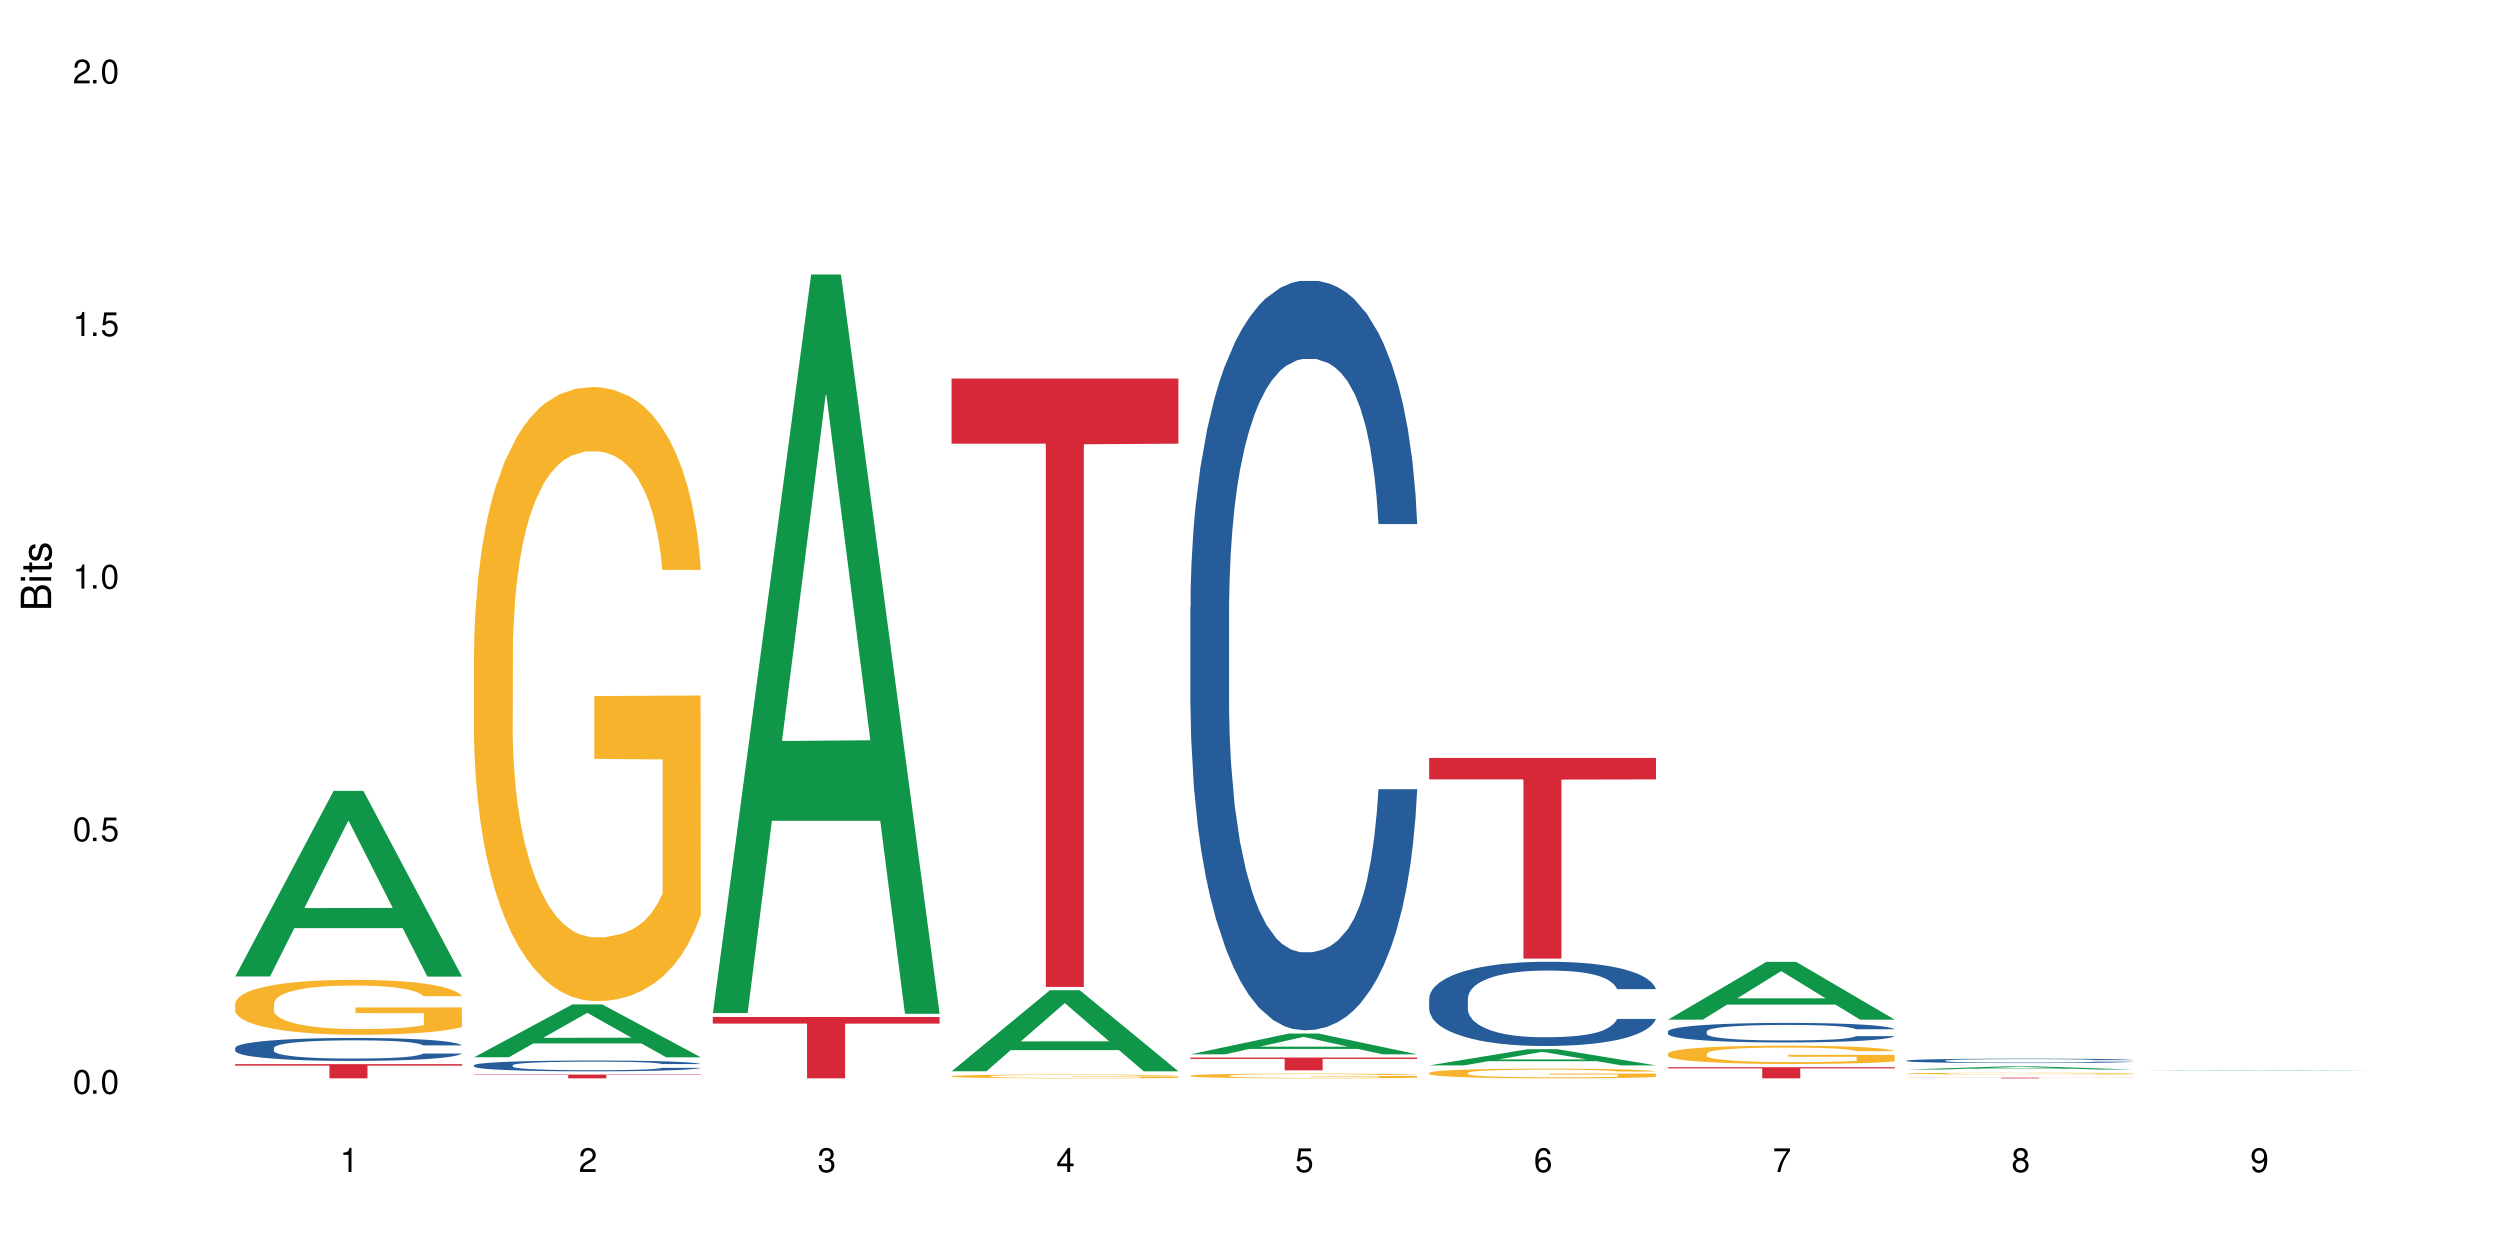<?xml version="1.0" encoding="UTF-8"?>
<svg xmlns="http://www.w3.org/2000/svg" xmlns:xlink="http://www.w3.org/1999/xlink" width="720" height="360" viewBox="0 0 720 360">
<defs>
<g>
<g id="glyph-0-0">
</g>
<g id="glyph-0-1">
<path d="M 2.641 -6.938 C 2 -6.938 1.422 -6.656 1.078 -6.172 C 0.641 -5.562 0.406 -4.641 0.406 -3.359 C 0.406 -1.016 1.188 0.219 2.641 0.219 C 4.078 0.219 4.859 -1.016 4.859 -3.297 C 4.859 -4.641 4.656 -5.547 4.203 -6.172 C 3.844 -6.656 3.281 -6.938 2.641 -6.938 Z M 2.641 -6.188 C 3.547 -6.188 4 -5.25 4 -3.375 C 4 -1.406 3.562 -0.484 2.625 -0.484 C 1.734 -0.484 1.281 -1.438 1.281 -3.344 C 1.281 -5.25 1.734 -6.188 2.641 -6.188 Z M 2.641 -6.188 "/>
</g>
<g id="glyph-0-2">
<path d="M 1.828 -1 L 0.828 -1 L 0.828 0 L 1.828 0 Z M 1.828 -1 "/>
</g>
<g id="glyph-0-3">
<path d="M 4.562 -6.797 L 1.062 -6.797 L 0.547 -3.094 L 1.328 -3.094 C 1.719 -3.562 2.047 -3.734 2.578 -3.734 C 3.484 -3.734 4.062 -3.109 4.062 -2.094 C 4.062 -1.125 3.484 -0.531 2.578 -0.531 C 1.828 -0.531 1.375 -0.906 1.188 -1.672 L 0.328 -1.672 C 0.453 -1.109 0.547 -0.844 0.75 -0.594 C 1.125 -0.078 1.828 0.219 2.594 0.219 C 3.969 0.219 4.922 -0.781 4.922 -2.219 C 4.922 -3.562 4.031 -4.484 2.719 -4.484 C 2.25 -4.484 1.859 -4.359 1.469 -4.062 L 1.734 -5.969 L 4.562 -5.969 Z M 4.562 -6.797 "/>
</g>
<g id="glyph-0-4">
<path d="M 2.484 -4.938 L 2.484 0 L 3.328 0 L 3.328 -6.938 L 2.766 -6.938 C 2.469 -5.875 2.281 -5.734 0.984 -5.562 L 0.984 -4.938 Z M 2.484 -4.938 "/>
</g>
<g id="glyph-0-5">
<path d="M 4.859 -0.828 L 1.281 -0.828 C 1.359 -1.406 1.672 -1.781 2.5 -2.281 L 3.469 -2.828 C 4.406 -3.344 4.906 -4.062 4.906 -4.906 C 4.906 -5.484 4.672 -6.031 4.266 -6.406 C 3.859 -6.766 3.375 -6.938 2.719 -6.938 C 1.859 -6.938 1.219 -6.625 0.844 -6.031 C 0.609 -5.672 0.5 -5.234 0.484 -4.531 L 1.328 -4.531 C 1.359 -5.016 1.406 -5.281 1.531 -5.516 C 1.75 -5.938 2.188 -6.203 2.703 -6.203 C 3.469 -6.203 4.031 -5.641 4.031 -4.891 C 4.031 -4.344 3.719 -3.859 3.125 -3.516 L 2.234 -3 C 0.812 -2.172 0.406 -1.531 0.328 -0.016 L 4.859 -0.016 Z M 4.859 -0.828 "/>
</g>
<g id="glyph-0-6">
<path d="M 2.125 -3.188 L 2.578 -3.188 C 3.5 -3.188 3.984 -2.766 3.984 -1.922 C 3.984 -1.062 3.469 -0.531 2.594 -0.531 C 1.656 -0.531 1.203 -1 1.156 -2.016 L 0.312 -2.016 C 0.344 -1.453 0.438 -1.094 0.609 -0.781 C 0.953 -0.109 1.625 0.219 2.547 0.219 C 3.953 0.219 4.859 -0.625 4.859 -1.938 C 4.859 -2.828 4.516 -3.297 3.703 -3.594 C 4.344 -3.844 4.656 -4.328 4.656 -5.031 C 4.656 -6.219 3.875 -6.938 2.578 -6.938 C 1.203 -6.938 0.484 -6.172 0.453 -4.703 L 1.297 -4.703 C 1.312 -5.125 1.344 -5.359 1.453 -5.578 C 1.641 -5.969 2.062 -6.203 2.594 -6.203 C 3.344 -6.203 3.797 -5.75 3.797 -5 C 3.797 -4.516 3.609 -4.219 3.25 -4.047 C 3.016 -3.953 2.703 -3.922 2.125 -3.906 Z M 2.125 -3.188 "/>
</g>
<g id="glyph-0-7">
<path d="M 3.141 -1.672 L 3.141 0 L 3.984 0 L 3.984 -1.672 L 4.984 -1.672 L 4.984 -2.438 L 3.984 -2.438 L 3.984 -6.938 L 3.359 -6.938 L 0.266 -2.578 L 0.266 -1.672 Z M 3.141 -2.438 L 1 -2.438 L 3.141 -5.5 Z M 3.141 -2.438 "/>
</g>
<g id="glyph-0-8">
<path d="M 4.781 -5.125 C 4.609 -6.266 3.891 -6.938 2.844 -6.938 C 2.094 -6.938 1.422 -6.578 1.031 -5.953 C 0.594 -5.266 0.406 -4.422 0.406 -3.172 C 0.406 -2 0.578 -1.25 0.984 -0.641 C 1.359 -0.078 1.953 0.219 2.703 0.219 C 3.984 0.219 4.922 -0.75 4.922 -2.094 C 4.922 -3.375 4.062 -4.281 2.844 -4.281 C 2.172 -4.281 1.641 -4.031 1.281 -3.516 C 1.281 -5.234 1.828 -6.188 2.797 -6.188 C 3.391 -6.188 3.797 -5.797 3.938 -5.125 Z M 2.734 -3.531 C 3.547 -3.531 4.062 -2.953 4.062 -2.031 C 4.062 -1.156 3.484 -0.531 2.703 -0.531 C 1.922 -0.531 1.328 -1.188 1.328 -2.078 C 1.328 -2.938 1.906 -3.531 2.734 -3.531 Z M 2.734 -3.531 "/>
</g>
<g id="glyph-0-9">
<path d="M 4.984 -6.797 L 0.438 -6.797 L 0.438 -5.969 L 4.109 -5.969 C 2.5 -3.656 1.828 -2.234 1.328 0 L 2.219 0 C 2.594 -2.172 3.453 -4.047 4.984 -6.094 Z M 4.984 -6.797 "/>
</g>
<g id="glyph-0-10">
<path d="M 3.75 -3.656 C 4.469 -4.094 4.688 -4.438 4.688 -5.078 C 4.688 -6.172 3.844 -6.938 2.641 -6.938 C 1.438 -6.938 0.594 -6.172 0.594 -5.094 C 0.594 -4.438 0.812 -4.094 1.516 -3.656 C 0.734 -3.266 0.359 -2.703 0.359 -1.922 C 0.359 -0.656 1.281 0.219 2.641 0.219 C 3.984 0.219 4.922 -0.656 4.922 -1.922 C 4.922 -2.703 4.531 -3.266 3.75 -3.656 Z M 2.641 -6.188 C 3.359 -6.188 3.812 -5.75 3.812 -5.062 C 3.812 -4.406 3.344 -3.984 2.641 -3.984 C 1.922 -3.984 1.453 -4.406 1.453 -5.078 C 1.453 -5.75 1.922 -6.188 2.641 -6.188 Z M 2.641 -3.266 C 3.484 -3.266 4.062 -2.719 4.062 -1.906 C 4.062 -1.078 3.484 -0.531 2.625 -0.531 C 1.797 -0.531 1.219 -1.094 1.219 -1.906 C 1.219 -2.719 1.781 -3.266 2.641 -3.266 Z M 2.641 -3.266 "/>
</g>
<g id="glyph-0-11">
<path d="M 0.516 -1.578 C 0.672 -0.453 1.406 0.219 2.438 0.219 C 3.188 0.219 3.859 -0.141 4.266 -0.766 C 4.688 -1.453 4.891 -2.297 4.891 -3.547 C 4.891 -4.719 4.703 -5.453 4.312 -6.078 C 3.938 -6.641 3.344 -6.938 2.594 -6.938 C 1.297 -6.938 0.359 -5.969 0.359 -4.625 C 0.359 -3.344 1.234 -2.453 2.453 -2.453 C 3.094 -2.453 3.578 -2.672 4.016 -3.203 C 4 -1.484 3.469 -0.531 2.5 -0.531 C 1.906 -0.531 1.484 -0.906 1.359 -1.578 Z M 2.578 -6.203 C 3.375 -6.203 3.969 -5.531 3.969 -4.641 C 3.969 -3.797 3.391 -3.188 2.547 -3.188 C 1.734 -3.188 1.234 -3.766 1.234 -4.688 C 1.234 -5.562 1.797 -6.203 2.578 -6.203 Z M 2.578 -6.203 "/>
</g>
<g id="glyph-1-0">
</g>
<g id="glyph-1-1">
<path d="M 0 -0.953 L 0 -4.891 C 0 -5.719 -0.234 -6.344 -0.734 -6.797 C -1.188 -7.234 -1.812 -7.469 -2.5 -7.469 C -3.547 -7.469 -4.188 -7 -4.625 -5.875 C -4.984 -6.688 -5.625 -7.094 -6.531 -7.094 C -7.172 -7.094 -7.734 -6.859 -8.141 -6.391 C -8.562 -5.922 -8.75 -5.344 -8.75 -4.5 L -8.75 -0.953 Z M -4.984 -2.062 L -7.766 -2.062 L -7.766 -4.219 C -7.766 -4.844 -7.688 -5.203 -7.453 -5.5 C -7.219 -5.812 -6.859 -5.969 -6.375 -5.969 C -5.891 -5.969 -5.531 -5.812 -5.297 -5.5 C -5.062 -5.203 -4.984 -4.844 -4.984 -4.219 Z M -0.984 -2.062 L -4 -2.062 L -4 -4.781 C -4 -5.766 -3.438 -6.359 -2.484 -6.359 C -1.547 -6.359 -0.984 -5.766 -0.984 -4.781 Z M -0.984 -2.062 "/>
</g>
<g id="glyph-1-2">
<path d="M -6.281 -1.797 L -6.281 -0.797 L 0 -0.797 L 0 -1.797 Z M -8.75 -1.797 L -8.75 -0.797 L -7.484 -0.797 L -7.484 -1.797 Z M -8.75 -1.797 "/>
</g>
<g id="glyph-1-3">
<path d="M -6.281 -3.047 L -6.281 -2.016 L -8.016 -2.016 L -8.016 -1.016 L -6.281 -1.016 L -6.281 -0.172 L -5.469 -0.172 L -5.469 -1.016 L -0.719 -1.016 C -0.078 -1.016 0.281 -1.453 0.281 -2.234 C 0.281 -2.5 0.25 -2.719 0.188 -3.047 L -0.641 -3.047 C -0.609 -2.906 -0.594 -2.766 -0.594 -2.562 C -0.594 -2.141 -0.719 -2.016 -1.156 -2.016 L -5.469 -2.016 L -5.469 -3.047 Z M -6.281 -3.047 "/>
</g>
<g id="glyph-1-4">
<path d="M -4.531 -5.25 C -5.766 -5.25 -6.469 -4.422 -6.469 -2.969 C -6.469 -1.516 -5.719 -0.562 -4.547 -0.562 C -3.562 -0.562 -3.094 -1.062 -2.734 -2.562 L -2.516 -3.484 C -2.344 -4.188 -2.094 -4.469 -1.641 -4.469 C -1.047 -4.469 -0.641 -3.875 -0.641 -3 C -0.641 -2.453 -0.797 -2 -1.062 -1.75 C -1.25 -1.594 -1.422 -1.531 -1.875 -1.469 L -1.875 -0.406 C -0.422 -0.453 0.281 -1.266 0.281 -2.922 C 0.281 -4.5 -0.5 -5.516 -1.719 -5.516 C -2.656 -5.516 -3.172 -4.984 -3.469 -3.734 L -3.703 -2.766 C -3.891 -1.953 -4.156 -1.609 -4.594 -1.609 C -5.188 -1.609 -5.547 -2.125 -5.547 -2.938 C -5.547 -3.75 -5.203 -4.172 -4.531 -4.203 Z M -4.531 -5.25 "/>
</g>
</g>
</defs>
<rect x="-72" y="-36" width="864" height="432" fill="rgb(100%, 100%, 100%)" fill-opacity="1"/>
<path fill-rule="nonzero" fill="rgb(6.275%, 58.824%, 28.235%)" fill-opacity="1" d="M 67.73 281.215 L 67.801 281.164 L 96.07 227.777 L 104.656 227.777 L 133.066 281.266 L 123.082 281.266 L 115.965 267.301 L 84.762 267.301 L 77.781 281.215 L 67.73 281.215 L 87.766 261.527 L 113.102 261.477 L 100.469 236.516 L 100.328 236.465 L 100.188 236.613 L 87.695 261.477 L 87.766 261.527 Z M 67.73 281.215 "/>
<path fill-rule="nonzero" fill="rgb(14.51%, 36.078%, 60%)" fill-opacity="1" d="M 67.73 301.812 L 67.812 301.805 L 67.812 301.66 L 68.051 301.434 L 68.605 301.141 L 69.164 300.941 L 70.598 300.586 L 72.59 300.242 L 74.664 299.977 L 76.176 299.82 L 77.531 299.699 L 80.637 299.477 L 82.629 299.359 L 84.781 299.258 L 87.41 299.156 L 89.324 299.094 L 93.625 299 L 96.812 298.957 L 99.281 298.938 L 104.621 298.938 L 107.809 298.961 L 110.117 298.992 L 112.668 299.039 L 114.82 299.094 L 118.562 299.227 L 121.91 299.398 L 123.426 299.492 L 125.816 299.68 L 127.648 299.863 L 128.922 300.02 L 130.355 300.242 L 131.629 300.516 L 132.586 300.82 L 133.066 301.082 L 121.91 301.082 L 121.352 300.84 L 120.715 300.652 L 119.52 300.406 L 118.324 300.23 L 116.652 300.055 L 115.137 299.941 L 113.066 299.824 L 111.234 299.754 L 109.32 299.699 L 107.488 299.664 L 103.984 299.625 L 99.922 299.625 L 98.406 299.637 L 95.297 299.688 L 93.625 299.73 L 91.234 299.812 L 89.562 299.891 L 87.57 300.012 L 86.215 300.117 L 84.543 300.273 L 83.348 300.41 L 81.992 300.609 L 81.195 300.762 L 80.48 300.93 L 79.84 301.129 L 79.363 301.34 L 79.043 301.566 L 78.887 301.781 L 78.887 302.719 L 79.043 302.934 L 79.441 303.188 L 80.48 303.559 L 81.992 303.875 L 83.746 304.129 L 85.418 304.312 L 86.375 304.395 L 87.648 304.492 L 89.641 304.613 L 92.512 304.734 L 94.184 304.781 L 96.734 304.832 L 99.363 304.855 L 102.867 304.855 L 105.977 304.832 L 108.047 304.801 L 110.199 304.754 L 113.145 304.648 L 114.98 304.555 L 116.57 304.438 L 117.766 304.324 L 118.562 304.227 L 119.758 304.039 L 120.715 303.836 L 121.434 303.625 L 121.91 303.418 L 133.066 303.418 L 132.586 303.66 L 131.871 303.895 L 131.152 304.07 L 130.039 304.281 L 128.762 304.469 L 126.93 304.68 L 125.418 304.82 L 123.426 304.969 L 121.59 305.086 L 119.602 305.188 L 116.652 305.309 L 114.738 305.367 L 112.668 305.422 L 110.199 305.473 L 107.09 305.512 L 103.746 305.539 L 100.637 305.543 L 97.289 305.531 L 94.82 305.508 L 91.555 305.453 L 87.492 305.344 L 84.543 305.23 L 82.23 305.113 L 80.238 304.992 L 78.008 304.832 L 75.141 304.566 L 73.387 304.359 L 72.191 304.191 L 70.84 303.957 L 69.883 303.742 L 68.766 303.406 L 67.969 302.977 L 67.73 302.645 Z M 67.73 301.812 "/>
<path fill-rule="nonzero" fill="rgb(96.863%, 70.196%, 16.863%)" fill-opacity="1" d="M 67.73 288.969 L 67.812 288.953 L 67.812 288.664 L 68.129 288.016 L 68.926 287.117 L 69.961 286.383 L 71.078 285.805 L 71.793 285.5 L 72.988 285.066 L 74.023 284.75 L 76.656 284.102 L 80 283.492 L 81.832 283.234 L 83.906 282.988 L 86.852 282.715 L 88.207 282.613 L 92.352 282.383 L 97.051 282.238 L 102.23 282.195 L 104.621 282.207 L 107.887 282.266 L 112.348 282.426 L 114.898 282.57 L 116.891 282.715 L 118.961 282.902 L 121.512 283.191 L 123.902 283.539 L 125.816 283.883 L 127.727 284.316 L 129.32 284.777 L 130.676 285.285 L 131.871 285.891 L 132.586 286.398 L 133.066 286.902 L 121.988 286.902 L 121.352 286.398 L 120.637 286.008 L 119.441 285.531 L 118.246 285.184 L 117.051 284.91 L 114.82 284.535 L 112.906 284.301 L 110.516 284.102 L 108.207 283.969 L 105.578 283.883 L 103.984 283.855 L 99.762 283.855 L 95.938 283.957 L 93.707 284.07 L 92.113 284.188 L 89.879 284.402 L 88.527 284.578 L 87.73 284.691 L 85.34 285.141 L 83.746 285.543 L 82.871 285.82 L 81.754 286.254 L 80.957 286.641 L 80.082 287.219 L 79.602 287.652 L 78.965 288.637 L 78.887 291.234 L 79.125 291.785 L 79.602 292.375 L 80.238 292.895 L 81.195 293.445 L 82.152 293.863 L 83.824 294.426 L 85.258 294.801 L 86.375 295.047 L 88.527 295.438 L 89.402 295.566 L 91.473 295.828 L 93.625 296.031 L 96.254 296.203 L 98.246 296.289 L 101.434 296.363 L 105.496 296.363 L 110.277 296.273 L 113.305 296.16 L 115.379 296.043 L 116.73 295.941 L 118.406 295.785 L 119.602 295.641 L 120.715 295.48 L 122.07 295.234 L 122.07 291.785 L 102.391 291.77 L 102.391 290.152 L 132.984 290.137 L 133.066 295.785 L 131.391 296.176 L 129.32 296.551 L 127.328 296.84 L 125.258 297.086 L 122.309 297.359 L 119.918 297.531 L 116.254 297.734 L 112.906 297.863 L 109.402 297.949 L 106.293 297.992 L 102.629 298.008 L 99.363 297.98 L 95.855 297.895 L 93.066 297.777 L 90.52 297.633 L 87.969 297.445 L 84.781 297.141 L 82.711 296.895 L 80.559 296.594 L 78.406 296.23 L 76.496 295.844 L 75.219 295.539 L 73.945 295.191 L 72.59 294.758 L 71.316 294.27 L 70.359 293.82 L 69.484 293.316 L 68.848 292.84 L 68.211 292.188 L 67.891 291.668 L 67.73 291.219 Z M 67.73 288.969 "/>
<path fill-rule="nonzero" fill="rgb(83.922%, 15.686%, 22.353%)" fill-opacity="1" d="M 67.73 306.473 L 133.066 306.473 L 133.066 306.91 L 105.836 306.914 L 105.836 310.566 L 94.879 310.566 L 94.879 306.918 L 94.723 306.91 L 67.73 306.91 Z M 67.73 306.473 "/>
<path fill-rule="nonzero" fill="rgb(6.275%, 58.824%, 28.235%)" fill-opacity="1" d="M 136.504 304.492 L 136.574 304.477 L 164.844 289.27 L 173.43 289.27 L 201.836 304.504 L 191.855 304.504 L 184.738 300.527 L 153.535 300.527 L 146.555 304.492 L 136.504 304.492 L 156.535 298.883 L 181.875 298.867 L 169.242 291.758 L 169.102 291.746 L 168.961 291.789 L 156.469 298.867 L 156.535 298.883 Z M 136.504 304.492 "/>
<path fill-rule="nonzero" fill="rgb(14.51%, 36.078%, 60%)" fill-opacity="1" d="M 136.504 306.789 L 136.582 306.785 L 136.582 306.719 L 136.824 306.609 L 137.379 306.473 L 137.938 306.379 L 139.371 306.211 L 141.363 306.047 L 143.434 305.922 L 144.949 305.852 L 146.305 305.793 L 149.41 305.688 L 151.402 305.633 L 153.555 305.586 L 156.184 305.535 L 158.098 305.508 L 162.398 305.465 L 165.586 305.441 L 168.055 305.434 L 173.395 305.434 L 176.582 305.445 L 178.891 305.461 L 181.441 305.484 L 183.594 305.508 L 187.336 305.57 L 190.684 305.652 L 192.195 305.695 L 194.586 305.785 L 196.418 305.871 L 197.695 305.945 L 199.129 306.047 L 200.402 306.176 L 201.359 306.32 L 201.836 306.445 L 190.684 306.445 L 190.125 306.332 L 189.488 306.242 L 188.293 306.125 L 187.098 306.043 L 185.426 305.961 L 183.91 305.906 L 181.84 305.852 L 180.008 305.82 L 178.094 305.793 L 176.262 305.777 L 172.758 305.758 L 168.691 305.758 L 167.18 305.766 L 164.07 305.789 L 162.398 305.809 L 160.008 305.848 L 158.336 305.883 L 156.344 305.941 L 154.988 305.988 L 153.316 306.062 L 152.121 306.129 L 150.766 306.223 L 149.969 306.293 L 149.25 306.371 L 148.613 306.469 L 148.137 306.566 L 147.816 306.672 L 147.66 306.773 L 147.66 307.215 L 147.816 307.316 L 148.215 307.438 L 149.25 307.609 L 150.766 307.762 L 152.52 307.879 L 154.191 307.965 L 155.148 308.004 L 156.422 308.051 L 158.414 308.109 L 161.281 308.164 L 162.957 308.188 L 165.504 308.211 L 168.137 308.223 L 171.641 308.223 L 174.746 308.211 L 176.82 308.195 L 178.973 308.172 L 181.918 308.125 L 183.75 308.078 L 185.344 308.027 L 186.539 307.973 L 187.336 307.926 L 188.531 307.836 L 189.488 307.742 L 190.203 307.641 L 190.684 307.543 L 201.836 307.543 L 201.359 307.66 L 200.645 307.77 L 199.926 307.852 L 198.809 307.953 L 197.535 308.039 L 195.703 308.141 L 194.188 308.203 L 192.195 308.277 L 190.363 308.328 L 188.371 308.379 L 185.426 308.434 L 183.512 308.465 L 181.441 308.488 L 178.973 308.512 L 175.863 308.531 L 172.516 308.543 L 169.41 308.547 L 166.062 308.539 L 163.594 308.527 L 160.328 308.504 L 156.262 308.453 L 153.316 308.398 L 151.004 308.344 L 149.012 308.285 L 146.781 308.211 L 143.914 308.086 L 142.16 307.988 L 140.965 307.91 L 139.609 307.797 L 138.656 307.699 L 137.539 307.539 L 136.742 307.336 L 136.504 307.18 Z M 136.504 306.789 "/>
<path fill-rule="nonzero" fill="rgb(96.863%, 70.196%, 16.863%)" fill-opacity="1" d="M 136.504 187.219 L 136.582 187.055 L 136.582 183.824 L 136.902 176.555 L 137.699 166.539 L 138.734 158.301 L 139.852 151.84 L 140.566 148.449 L 141.762 143.602 L 142.797 140.047 L 145.426 132.777 L 148.773 125.996 L 150.605 123.086 L 152.68 120.34 L 155.625 117.273 L 156.98 116.141 L 161.125 113.555 L 165.824 111.941 L 171.004 111.457 L 173.395 111.617 L 176.66 112.266 L 181.121 114.039 L 183.672 115.656 L 185.664 117.273 L 187.734 119.371 L 190.285 122.602 L 192.676 126.48 L 194.586 130.355 L 196.5 135.203 L 198.094 140.371 L 199.449 146.023 L 200.645 152.809 L 201.359 158.465 L 201.836 164.117 L 190.762 164.117 L 190.125 158.465 L 189.41 154.102 L 188.215 148.77 L 187.02 144.895 L 185.824 141.824 L 183.594 137.625 L 181.68 135.039 L 179.289 132.777 L 176.98 131.324 L 174.348 130.355 L 172.758 130.031 L 168.535 130.031 L 164.707 131.164 L 162.477 132.457 L 160.883 133.75 L 158.652 136.172 L 157.301 138.109 L 156.504 139.402 L 154.113 144.41 L 152.52 148.934 L 151.641 152.004 L 150.527 156.848 L 149.73 161.211 L 148.852 167.672 L 148.375 172.516 L 147.738 183.504 L 147.66 212.578 L 147.898 218.719 L 148.375 225.34 L 149.012 231.156 L 149.969 237.293 L 150.926 241.98 L 152.598 248.277 L 154.031 252.477 L 155.148 255.227 L 157.301 259.586 L 158.176 261.039 L 160.246 263.949 L 162.398 266.211 L 165.027 268.148 L 167.02 269.117 L 170.207 269.926 L 174.27 269.926 L 179.051 268.957 L 182.078 267.664 L 184.148 266.371 L 185.504 265.238 L 187.176 263.465 L 188.371 261.848 L 189.488 260.07 L 190.844 257.324 L 190.844 218.719 L 171.164 218.555 L 171.164 200.465 L 201.758 200.301 L 201.836 263.465 L 200.164 267.824 L 198.094 272.023 L 196.102 275.254 L 194.031 278 L 191.082 281.07 L 188.691 283.008 L 185.027 285.27 L 181.68 286.723 L 178.176 287.695 L 175.066 288.18 L 171.402 288.34 L 168.137 288.016 L 164.629 287.047 L 161.84 285.754 L 159.289 284.141 L 156.742 282.039 L 153.555 278.648 L 151.484 275.902 L 149.332 272.508 L 147.18 268.469 L 145.27 264.109 L 143.992 260.719 L 142.719 256.84 L 141.363 251.992 L 140.09 246.5 L 139.133 241.492 L 138.258 235.84 L 137.617 230.508 L 136.98 223.238 L 136.664 217.426 L 136.504 212.418 Z M 136.504 187.219 "/>
<path fill-rule="nonzero" fill="rgb(83.922%, 15.686%, 22.353%)" fill-opacity="1" d="M 136.504 309.477 L 201.836 309.477 L 201.836 309.594 L 174.609 309.594 L 174.609 310.566 L 163.652 310.566 L 163.652 309.594 L 136.504 309.594 Z M 136.504 309.477 "/>
<path fill-rule="nonzero" fill="rgb(6.275%, 58.824%, 28.235%)" fill-opacity="1" d="M 205.277 291.77 L 205.348 291.57 L 233.617 79.039 L 242.203 79.039 L 270.609 291.969 L 260.629 291.969 L 253.508 236.387 L 222.309 236.387 L 215.328 291.77 L 205.277 291.77 L 225.309 213.395 L 250.648 213.195 L 238.012 113.824 L 237.875 113.625 L 237.734 114.227 L 225.238 213.195 L 225.309 213.395 Z M 205.277 291.77 "/>
<path fill-rule="nonzero" fill="rgb(83.922%, 15.686%, 22.353%)" fill-opacity="1" d="M 205.277 292.898 L 270.609 292.898 L 270.609 294.789 L 243.383 294.809 L 243.383 310.566 L 232.426 310.566 L 232.426 294.824 L 232.266 294.789 L 205.277 294.789 Z M 205.277 292.898 "/>
<path fill-rule="nonzero" fill="rgb(6.275%, 58.824%, 28.235%)" fill-opacity="1" d="M 274.051 308.52 L 274.117 308.496 L 302.387 285.176 L 310.973 285.176 L 339.383 308.543 L 329.402 308.543 L 322.281 302.441 L 291.082 302.441 L 284.102 308.52 L 274.051 308.52 L 294.082 299.918 L 319.422 299.898 L 306.785 288.992 L 306.645 288.973 L 306.508 289.035 L 294.012 299.898 L 294.082 299.918 Z M 274.051 308.52 "/>
<path fill-rule="nonzero" fill="rgb(96.863%, 70.196%, 16.863%)" fill-opacity="1" d="M 274.051 309.941 L 274.129 309.941 L 274.129 309.918 L 274.449 309.875 L 275.246 309.812 L 276.281 309.762 L 277.395 309.723 L 278.113 309.699 L 279.309 309.672 L 280.344 309.648 L 282.973 309.605 L 286.32 309.562 L 288.152 309.543 L 290.223 309.527 L 293.172 309.508 L 294.527 309.5 L 298.668 309.484 L 303.371 309.473 L 310.938 309.473 L 314.207 309.477 L 318.668 309.488 L 321.219 309.496 L 323.207 309.508 L 325.281 309.52 L 327.832 309.539 L 330.219 309.566 L 332.133 309.59 L 334.043 309.617 L 335.637 309.652 L 336.992 309.688 L 338.188 309.727 L 338.906 309.762 L 339.383 309.797 L 328.309 309.797 L 327.672 309.762 L 326.953 309.734 L 325.758 309.703 L 324.562 309.68 L 323.367 309.66 L 321.137 309.633 L 319.227 309.617 L 316.836 309.605 L 314.523 309.594 L 311.895 309.59 L 310.301 309.586 L 306.078 309.586 L 302.254 309.594 L 300.023 309.602 L 298.43 309.609 L 296.199 309.625 L 294.844 309.637 L 294.047 309.645 L 291.656 309.676 L 290.062 309.703 L 289.188 309.723 L 288.07 309.754 L 287.273 309.781 L 286.398 309.82 L 285.922 309.848 L 285.285 309.918 L 285.203 310.098 L 285.441 310.137 L 285.922 310.176 L 286.559 310.211 L 287.516 310.25 L 288.469 310.281 L 290.145 310.32 L 291.578 310.344 L 292.691 310.363 L 294.844 310.387 L 295.723 310.398 L 297.793 310.414 L 299.945 310.43 L 302.574 310.441 L 304.566 310.449 L 307.75 310.453 L 311.816 310.453 L 316.598 310.445 L 319.625 310.438 L 321.695 310.43 L 323.051 310.422 L 324.723 310.414 L 325.918 310.402 L 327.035 310.391 L 328.387 310.375 L 328.387 310.137 L 308.707 310.133 L 308.707 310.023 L 339.305 310.023 L 339.383 310.414 L 337.711 310.441 L 335.637 310.465 L 333.645 310.484 L 331.574 310.504 L 328.625 310.523 L 326.238 310.535 L 322.57 310.547 L 319.227 310.555 L 315.719 310.562 L 312.613 310.566 L 305.68 310.566 L 302.176 310.559 L 299.387 310.551 L 294.285 310.527 L 291.102 310.508 L 289.027 310.488 L 286.875 310.469 L 284.727 310.445 L 282.812 310.418 L 280.266 310.371 L 278.91 310.34 L 277.633 310.309 L 276.68 310.277 L 275.801 310.242 L 275.164 310.207 L 274.527 310.164 L 274.207 310.129 L 274.051 310.098 Z M 274.051 309.941 "/>
<path fill-rule="nonzero" fill="rgb(83.922%, 15.686%, 22.353%)" fill-opacity="1" d="M 274.051 109.023 L 339.383 109.023 L 339.383 127.781 L 312.152 127.945 L 312.152 284.246 L 301.199 284.246 L 301.199 128.109 L 301.039 127.781 L 274.051 127.781 Z M 274.051 109.023 "/>
<path fill-rule="nonzero" fill="rgb(6.275%, 58.824%, 28.235%)" fill-opacity="1" d="M 342.82 303.645 L 342.891 303.637 L 371.16 297.66 L 379.746 297.66 L 408.156 303.648 L 398.176 303.648 L 391.055 302.086 L 359.852 302.086 L 352.875 303.645 L 342.82 303.645 L 362.855 301.438 L 388.191 301.434 L 375.559 298.641 L 375.418 298.633 L 375.281 298.648 L 362.785 301.434 L 362.855 301.438 Z M 342.82 303.645 "/>
<path fill-rule="nonzero" fill="rgb(14.51%, 36.078%, 60%)" fill-opacity="1" d="M 342.82 174.809 L 342.902 174.613 L 342.902 169.875 L 343.141 162.379 L 343.699 152.91 L 344.258 146.398 L 345.691 134.762 L 347.684 123.516 L 349.754 114.836 L 351.266 109.703 L 352.621 105.758 L 355.73 98.461 L 357.723 94.711 L 359.871 91.359 L 362.5 88.004 L 364.414 86.031 L 368.715 82.875 L 371.902 81.492 L 374.375 80.902 L 379.711 80.902 L 382.898 81.691 L 385.211 82.676 L 387.758 84.254 L 389.91 86.031 L 393.656 90.371 L 397 95.895 L 398.516 99.051 L 400.906 105.168 L 402.738 111.086 L 404.012 116.215 L 405.445 123.516 L 406.723 132.395 L 407.68 142.453 L 408.156 150.938 L 397 150.938 L 396.445 143.047 L 395.805 136.93 L 394.609 128.84 L 393.414 123.121 L 391.742 117.398 L 390.23 113.652 L 388.156 109.902 L 386.324 107.535 L 384.414 105.758 L 382.578 104.574 L 379.074 103.391 L 375.012 103.391 L 373.496 103.785 L 370.391 105.363 L 368.715 106.746 L 366.324 109.508 L 364.652 112.074 L 362.66 116.02 L 361.305 119.371 L 359.633 124.5 L 358.438 129.039 L 357.082 135.551 L 356.285 140.48 L 355.57 146.004 L 354.934 152.516 L 354.453 159.422 L 354.137 166.719 L 353.977 173.824 L 353.977 204.402 L 354.137 211.504 L 354.535 219.789 L 355.57 231.824 L 357.082 242.281 L 358.836 250.566 L 360.508 256.484 L 361.465 259.246 L 362.742 262.402 L 364.734 266.348 L 367.602 270.293 L 369.273 271.871 L 371.824 273.453 L 374.453 274.242 L 377.957 274.242 L 381.066 273.453 L 383.137 272.465 L 385.289 270.887 L 388.238 267.531 L 390.07 264.375 L 391.664 260.629 L 392.859 256.879 L 393.656 253.723 L 394.852 247.605 L 395.805 240.898 L 396.523 233.996 L 397 227.285 L 408.156 227.285 L 407.68 235.18 L 406.961 242.871 L 406.242 248.594 L 405.129 255.5 L 403.852 261.613 L 402.02 268.52 L 400.508 273.059 L 398.516 277.988 L 396.684 281.738 L 394.691 285.09 L 391.742 289.035 L 389.832 291.008 L 387.758 292.785 L 385.289 294.363 L 382.18 295.746 L 378.836 296.535 L 375.727 296.73 L 372.383 296.336 L 369.91 295.547 L 366.645 293.773 L 362.582 290.219 L 359.633 286.473 L 357.324 282.723 L 355.332 278.777 L 353.102 273.453 L 350.23 264.77 L 348.48 258.062 L 347.285 252.539 L 345.93 244.844 L 344.973 237.941 L 343.859 226.891 L 343.062 212.887 L 342.82 202.035 Z M 342.82 174.809 "/>
<path fill-rule="nonzero" fill="rgb(96.863%, 70.196%, 16.863%)" fill-opacity="1" d="M 342.82 309.781 L 342.902 309.777 L 342.902 309.754 L 343.219 309.695 L 344.016 309.617 L 345.051 309.555 L 346.168 309.504 L 346.887 309.477 L 348.082 309.441 L 349.117 309.414 L 351.746 309.355 L 355.094 309.305 L 356.926 309.281 L 358.996 309.258 L 361.945 309.234 L 363.297 309.227 L 367.441 309.207 L 372.141 309.195 L 377.32 309.191 L 379.711 309.191 L 382.977 309.195 L 387.441 309.211 L 389.988 309.223 L 391.98 309.234 L 394.055 309.25 L 396.602 309.277 L 398.992 309.309 L 400.906 309.336 L 402.816 309.375 L 404.41 309.414 L 405.766 309.461 L 406.961 309.512 L 407.68 309.555 L 408.156 309.602 L 397.082 309.602 L 396.445 309.555 L 395.727 309.523 L 394.531 309.48 L 393.336 309.449 L 392.141 309.426 L 389.91 309.395 L 387.996 309.375 L 385.609 309.355 L 383.297 309.344 L 380.668 309.336 L 374.852 309.336 L 371.027 309.344 L 368.797 309.355 L 367.203 309.363 L 364.973 309.383 L 363.617 309.398 L 362.82 309.406 L 360.43 309.445 L 358.836 309.48 L 357.961 309.504 L 356.844 309.543 L 356.047 309.578 L 355.172 309.629 L 354.695 309.664 L 354.055 309.75 L 353.977 309.977 L 354.215 310.023 L 354.695 310.078 L 355.332 310.121 L 356.285 310.168 L 357.242 310.207 L 358.918 310.254 L 360.352 310.289 L 361.465 310.309 L 363.617 310.344 L 364.492 310.355 L 366.566 310.375 L 368.715 310.395 L 371.344 310.41 L 373.336 310.418 L 376.523 310.422 L 380.59 310.422 L 385.367 310.414 L 388.395 310.406 L 390.469 310.395 L 391.824 310.387 L 393.496 310.371 L 394.691 310.359 L 395.805 310.348 L 397.16 310.324 L 397.16 310.023 L 377.48 310.023 L 377.48 309.883 L 408.074 309.883 L 408.156 310.371 L 406.484 310.406 L 404.41 310.441 L 402.418 310.465 L 400.348 310.484 L 397.398 310.512 L 395.008 310.523 L 391.344 310.543 L 387.996 310.555 L 384.492 310.562 L 381.387 310.566 L 377.719 310.566 L 374.453 310.562 L 370.949 310.555 L 368.16 310.547 L 365.609 310.535 L 363.059 310.516 L 359.871 310.492 L 357.801 310.469 L 355.648 310.441 L 353.5 310.41 L 351.586 310.379 L 350.312 310.352 L 349.035 310.32 L 347.684 310.285 L 346.406 310.242 L 345.449 310.203 L 344.574 310.156 L 343.938 310.117 L 343.301 310.059 L 342.98 310.016 L 342.82 309.977 Z M 342.82 309.781 "/>
<path fill-rule="nonzero" fill="rgb(83.922%, 15.686%, 22.353%)" fill-opacity="1" d="M 342.82 304.578 L 408.156 304.578 L 408.156 304.973 L 380.926 304.977 L 380.926 308.262 L 369.973 308.262 L 369.973 304.98 L 369.812 304.973 L 342.82 304.973 Z M 342.82 304.578 "/>
<path fill-rule="nonzero" fill="rgb(6.275%, 58.824%, 28.235%)" fill-opacity="1" d="M 411.594 306.832 L 411.664 306.828 L 439.934 302.176 L 448.52 302.176 L 476.93 306.836 L 466.945 306.836 L 459.828 305.621 L 428.625 305.621 L 421.645 306.832 L 411.594 306.832 L 431.629 305.117 L 456.965 305.113 L 444.332 302.938 L 444.191 302.934 L 444.051 302.945 L 431.559 305.113 L 431.629 305.117 Z M 411.594 306.832 "/>
<path fill-rule="nonzero" fill="rgb(14.51%, 36.078%, 60%)" fill-opacity="1" d="M 411.594 287.551 L 411.676 287.531 L 411.676 286.996 L 411.914 286.156 L 412.473 285.094 L 413.027 284.359 L 414.461 283.055 L 416.453 281.793 L 418.527 280.816 L 420.039 280.238 L 421.395 279.797 L 424.5 278.977 L 426.492 278.555 L 428.645 278.18 L 431.273 277.805 L 433.188 277.582 L 437.488 277.227 L 440.676 277.07 L 443.145 277.004 L 448.484 277.004 L 451.672 277.094 L 453.98 277.203 L 456.531 277.383 L 458.684 277.582 L 462.426 278.07 L 465.773 278.688 L 467.289 279.043 L 469.68 279.73 L 471.512 280.395 L 472.785 280.973 L 474.219 281.793 L 475.496 282.789 L 476.449 283.918 L 476.93 284.871 L 465.773 284.871 L 465.215 283.984 L 464.578 283.297 L 463.383 282.391 L 462.188 281.746 L 460.516 281.105 L 459 280.684 L 456.93 280.262 L 455.098 279.996 L 453.184 279.797 L 451.352 279.664 L 447.848 279.531 L 443.785 279.531 L 442.27 279.574 L 439.164 279.754 L 437.488 279.906 L 435.098 280.219 L 433.426 280.508 L 431.434 280.949 L 430.078 281.324 L 428.406 281.902 L 427.211 282.41 L 425.855 283.145 L 425.059 283.695 L 424.344 284.316 L 423.707 285.047 L 423.227 285.824 L 422.91 286.645 L 422.75 287.441 L 422.75 290.875 L 422.91 291.672 L 423.309 292.602 L 424.344 293.953 L 425.855 295.129 L 427.609 296.059 L 429.281 296.723 L 430.238 297.035 L 431.512 297.391 L 433.504 297.832 L 436.375 298.277 L 438.047 298.453 L 440.598 298.629 L 443.227 298.719 L 446.73 298.719 L 449.84 298.629 L 451.91 298.52 L 454.062 298.344 L 457.008 297.965 L 458.844 297.609 L 460.438 297.191 L 461.629 296.77 L 462.426 296.414 L 463.621 295.727 L 464.578 294.973 L 465.297 294.199 L 465.773 293.445 L 476.93 293.445 L 476.449 294.332 L 475.734 295.195 L 475.016 295.84 L 473.902 296.613 L 472.625 297.301 L 470.793 298.074 L 469.281 298.586 L 467.289 299.141 L 465.457 299.562 L 463.465 299.938 L 460.516 300.379 L 458.602 300.602 L 456.531 300.801 L 454.062 300.98 L 450.953 301.133 L 447.609 301.223 L 444.5 301.246 L 441.152 301.199 L 438.684 301.113 L 435.418 300.914 L 431.355 300.512 L 428.406 300.094 L 426.094 299.672 L 424.105 299.227 L 421.871 298.629 L 419.004 297.656 L 417.25 296.902 L 416.055 296.281 L 414.703 295.418 L 413.746 294.641 L 412.629 293.402 L 411.832 291.828 L 411.594 290.609 Z M 411.594 287.551 "/>
<path fill-rule="nonzero" fill="rgb(96.863%, 70.196%, 16.863%)" fill-opacity="1" d="M 411.594 308.965 L 411.676 308.965 L 411.676 308.914 L 411.992 308.797 L 412.789 308.641 L 413.824 308.508 L 414.941 308.406 L 415.656 308.352 L 416.852 308.277 L 417.891 308.219 L 420.52 308.105 L 423.863 307.996 L 425.695 307.953 L 427.77 307.906 L 430.715 307.859 L 432.07 307.84 L 436.215 307.801 L 440.914 307.773 L 446.094 307.766 L 448.484 307.77 L 451.75 307.781 L 456.211 307.809 L 458.762 307.836 L 460.754 307.859 L 462.824 307.895 L 465.375 307.945 L 467.766 308.004 L 469.68 308.066 L 471.59 308.145 L 473.184 308.227 L 474.539 308.316 L 475.734 308.422 L 476.449 308.512 L 476.93 308.602 L 465.855 308.602 L 465.215 308.512 L 464.5 308.441 L 463.305 308.359 L 462.109 308.297 L 460.914 308.25 L 458.684 308.18 L 456.77 308.141 L 454.379 308.105 L 452.07 308.082 L 449.441 308.066 L 447.848 308.062 L 443.625 308.062 L 439.801 308.078 L 437.57 308.102 L 435.977 308.121 L 433.746 308.16 L 432.391 308.188 L 431.594 308.211 L 429.203 308.289 L 427.609 308.359 L 426.734 308.41 L 425.617 308.484 L 424.82 308.555 L 423.945 308.656 L 423.465 308.734 L 422.828 308.906 L 422.75 309.367 L 422.988 309.465 L 423.465 309.57 L 424.105 309.66 L 425.059 309.758 L 426.016 309.832 L 427.688 309.934 L 429.125 310 L 430.238 310.043 L 432.391 310.113 L 433.266 310.133 L 435.336 310.18 L 437.488 310.215 L 440.117 310.246 L 442.109 310.262 L 445.297 310.273 L 449.359 310.273 L 454.141 310.258 L 457.168 310.238 L 459.242 310.219 L 460.594 310.199 L 462.27 310.172 L 463.465 310.148 L 464.578 310.121 L 465.934 310.074 L 465.934 309.465 L 446.254 309.461 L 446.254 309.176 L 476.848 309.172 L 476.93 310.172 L 475.254 310.242 L 473.184 310.309 L 471.191 310.359 L 469.121 310.402 L 466.172 310.453 L 463.781 310.48 L 460.117 310.52 L 456.77 310.539 L 453.266 310.555 L 450.156 310.562 L 446.492 310.566 L 443.227 310.562 L 439.719 310.547 L 436.93 310.527 L 434.383 310.5 L 431.832 310.465 L 428.645 310.414 L 426.574 310.371 L 424.422 310.316 L 422.27 310.254 L 420.359 310.184 L 419.082 310.129 L 417.809 310.066 L 416.453 309.992 L 415.18 309.906 L 414.223 309.824 L 413.348 309.734 L 412.711 309.652 L 412.074 309.535 L 411.754 309.445 L 411.594 309.363 Z M 411.594 308.965 "/>
<path fill-rule="nonzero" fill="rgb(83.922%, 15.686%, 22.353%)" fill-opacity="1" d="M 411.594 218.277 L 476.93 218.277 L 476.93 224.465 L 449.699 224.52 L 449.699 276.074 L 438.746 276.074 L 438.746 224.574 L 438.586 224.465 L 411.594 224.465 Z M 411.594 218.277 "/>
<path fill-rule="nonzero" fill="rgb(6.275%, 58.824%, 28.235%)" fill-opacity="1" d="M 480.367 293.656 L 480.438 293.641 L 508.707 277.02 L 517.293 277.02 L 545.703 293.672 L 535.719 293.672 L 528.602 289.328 L 497.398 289.328 L 490.418 293.656 L 480.367 293.656 L 500.398 287.527 L 525.738 287.512 L 513.105 279.742 L 512.965 279.727 L 512.824 279.773 L 500.332 287.512 L 500.398 287.527 Z M 480.367 293.656 "/>
<path fill-rule="nonzero" fill="rgb(14.51%, 36.078%, 60%)" fill-opacity="1" d="M 480.367 297.051 L 480.445 297.043 L 480.445 296.922 L 480.688 296.727 L 481.242 296.48 L 481.801 296.309 L 483.234 296.008 L 485.227 295.715 L 487.301 295.488 L 488.812 295.352 L 490.168 295.25 L 493.273 295.062 L 495.266 294.965 L 497.418 294.875 L 500.047 294.789 L 501.961 294.738 L 506.262 294.656 L 509.449 294.617 L 511.918 294.602 L 517.258 294.602 L 520.445 294.625 L 522.754 294.648 L 525.305 294.691 L 527.457 294.738 L 531.199 294.852 L 534.547 294.992 L 536.059 295.074 L 538.449 295.234 L 540.285 295.391 L 541.559 295.523 L 542.992 295.715 L 544.266 295.945 L 545.223 296.207 L 545.703 296.426 L 534.547 296.426 L 533.988 296.223 L 533.352 296.062 L 532.156 295.852 L 530.961 295.703 L 529.289 295.555 L 527.773 295.457 L 525.703 295.359 L 523.871 295.297 L 521.957 295.25 L 520.125 295.219 L 516.621 295.188 L 512.555 295.188 L 511.043 295.199 L 507.934 295.242 L 506.262 295.277 L 503.871 295.348 L 502.199 295.414 L 500.207 295.52 L 498.852 295.605 L 497.18 295.738 L 495.984 295.855 L 494.629 296.027 L 493.832 296.156 L 493.117 296.297 L 492.477 296.469 L 492 296.648 L 491.68 296.84 L 491.523 297.023 L 491.523 297.82 L 491.68 298.004 L 492.078 298.219 L 493.117 298.535 L 494.629 298.805 L 496.383 299.023 L 498.055 299.176 L 499.012 299.246 L 500.285 299.328 L 502.277 299.434 L 505.145 299.535 L 506.82 299.578 L 509.367 299.617 L 512 299.637 L 515.504 299.637 L 518.613 299.617 L 520.684 299.594 L 522.836 299.551 L 525.781 299.465 L 527.613 299.383 L 529.207 299.285 L 530.402 299.188 L 531.199 299.105 L 532.395 298.945 L 533.352 298.77 L 534.07 298.59 L 534.547 298.414 L 545.703 298.414 L 545.223 298.621 L 544.508 298.82 L 543.789 298.969 L 542.672 299.148 L 541.398 299.309 L 539.566 299.488 L 538.051 299.605 L 536.059 299.734 L 534.227 299.832 L 532.234 299.922 L 529.289 300.023 L 527.375 300.074 L 525.305 300.121 L 522.836 300.164 L 519.727 300.199 L 516.379 300.219 L 513.273 300.223 L 509.926 300.215 L 507.457 300.191 L 504.191 300.148 L 500.125 300.055 L 497.18 299.957 L 494.867 299.859 L 492.875 299.758 L 490.645 299.617 L 487.777 299.391 L 486.023 299.219 L 484.828 299.074 L 483.473 298.871 L 482.52 298.691 L 481.402 298.406 L 480.605 298.039 L 480.367 297.758 Z M 480.367 297.051 "/>
<path fill-rule="nonzero" fill="rgb(96.863%, 70.196%, 16.863%)" fill-opacity="1" d="M 480.367 303.414 L 480.445 303.41 L 480.445 303.312 L 480.766 303.094 L 481.562 302.797 L 482.598 302.551 L 483.715 302.359 L 484.43 302.258 L 485.625 302.113 L 486.66 302.008 L 489.289 301.789 L 492.637 301.586 L 494.469 301.5 L 496.543 301.418 L 499.488 301.328 L 500.844 301.293 L 504.988 301.215 L 509.688 301.168 L 514.867 301.152 L 517.258 301.16 L 520.523 301.18 L 524.984 301.23 L 527.535 301.277 L 529.527 301.328 L 531.598 301.391 L 534.148 301.484 L 536.539 301.602 L 538.449 301.719 L 540.363 301.863 L 541.957 302.016 L 543.312 302.184 L 544.508 302.387 L 545.223 302.555 L 545.703 302.723 L 534.625 302.723 L 533.988 302.555 L 533.273 302.426 L 532.078 302.266 L 530.883 302.152 L 529.688 302.059 L 527.457 301.934 L 525.543 301.855 L 523.152 301.789 L 520.844 301.746 L 518.215 301.719 L 516.621 301.707 L 512.398 301.707 L 508.574 301.742 L 506.34 301.781 L 504.746 301.82 L 502.516 301.891 L 501.164 301.949 L 500.367 301.988 L 497.977 302.137 L 496.383 302.27 L 495.504 302.363 L 494.391 302.508 L 493.594 302.637 L 492.719 302.832 L 492.238 302.977 L 491.602 303.301 L 491.523 304.168 L 491.762 304.352 L 492.238 304.551 L 492.875 304.723 L 493.832 304.906 L 494.789 305.047 L 496.461 305.234 L 497.895 305.359 L 499.012 305.441 L 501.164 305.57 L 502.039 305.613 L 504.109 305.703 L 506.262 305.77 L 508.891 305.828 L 510.883 305.855 L 514.07 305.879 L 518.133 305.879 L 522.914 305.852 L 525.941 305.812 L 528.012 305.773 L 529.367 305.742 L 531.039 305.688 L 532.234 305.641 L 533.352 305.586 L 534.707 305.504 L 534.707 304.352 L 515.027 304.348 L 515.027 303.809 L 545.621 303.805 L 545.703 305.688 L 544.027 305.816 L 541.957 305.941 L 539.965 306.039 L 537.895 306.121 L 534.945 306.211 L 532.555 306.27 L 528.891 306.336 L 525.543 306.383 L 522.039 306.41 L 518.93 306.426 L 515.266 306.43 L 512 306.418 L 508.492 306.391 L 505.703 306.352 L 503.156 306.305 L 500.605 306.242 L 497.418 306.141 L 495.348 306.059 L 493.195 305.957 L 491.043 305.836 L 489.133 305.707 L 487.855 305.605 L 486.582 305.488 L 485.227 305.344 L 483.953 305.18 L 482.996 305.031 L 482.121 304.863 L 481.484 304.703 L 480.844 304.488 L 480.527 304.312 L 480.367 304.164 Z M 480.367 303.414 "/>
<path fill-rule="nonzero" fill="rgb(83.922%, 15.686%, 22.353%)" fill-opacity="1" d="M 480.367 307.359 L 545.703 307.359 L 545.703 307.703 L 518.473 307.707 L 518.473 310.566 L 507.516 310.566 L 507.516 307.707 L 507.359 307.703 L 480.367 307.703 Z M 480.367 307.359 "/>
<path fill-rule="nonzero" fill="rgb(6.275%, 58.824%, 28.235%)" fill-opacity="1" d="M 549.141 308.031 L 549.211 308.031 L 577.48 307.098 L 586.066 307.098 L 614.473 308.035 L 604.492 308.035 L 597.371 307.789 L 566.172 307.789 L 559.191 308.031 L 549.141 308.031 L 569.172 307.688 L 594.512 307.688 L 581.875 307.25 L 581.738 307.25 L 581.598 307.254 L 569.102 307.688 L 569.172 307.688 Z M 549.141 308.031 "/>
<path fill-rule="nonzero" fill="rgb(14.51%, 36.078%, 60%)" fill-opacity="1" d="M 549.141 305.449 L 549.219 305.449 L 549.219 305.422 L 549.457 305.379 L 550.016 305.32 L 550.574 305.281 L 552.008 305.215 L 554 305.148 L 556.07 305.098 L 557.586 305.066 L 558.941 305.043 L 562.047 305 L 564.039 304.98 L 566.191 304.961 L 568.82 304.941 L 570.73 304.93 L 575.035 304.91 L 578.223 304.902 L 580.691 304.898 L 586.031 304.898 L 589.215 304.902 L 591.527 304.91 L 594.078 304.918 L 596.227 304.93 L 599.973 304.953 L 603.32 304.984 L 604.832 305.004 L 607.223 305.039 L 609.055 305.074 L 610.332 305.105 L 611.766 305.148 L 613.039 305.199 L 613.996 305.262 L 614.473 305.309 L 603.32 305.309 L 602.762 305.262 L 602.125 305.227 L 600.93 305.18 L 599.734 305.145 L 598.062 305.113 L 596.547 305.09 L 594.477 305.07 L 592.645 305.055 L 590.73 305.043 L 588.898 305.035 L 585.391 305.031 L 579.816 305.031 L 576.707 305.043 L 575.035 305.051 L 572.645 305.066 L 570.973 305.082 L 568.98 305.105 L 567.625 305.125 L 565.953 305.152 L 564.758 305.18 L 563.402 305.219 L 562.605 305.25 L 561.887 305.281 L 561.25 305.32 L 560.773 305.359 L 560.453 305.402 L 560.293 305.445 L 560.293 305.625 L 560.453 305.668 L 560.852 305.715 L 561.887 305.785 L 563.402 305.848 L 565.156 305.895 L 566.828 305.93 L 567.785 305.945 L 569.059 305.965 L 571.051 305.988 L 573.918 306.012 L 575.594 306.02 L 578.141 306.031 L 580.77 306.035 L 584.277 306.035 L 587.383 306.031 L 589.457 306.023 L 591.605 306.016 L 594.555 305.996 L 596.387 305.977 L 597.98 305.957 L 599.176 305.934 L 599.973 305.914 L 601.168 305.879 L 602.125 305.84 L 602.84 305.797 L 603.32 305.758 L 614.473 305.758 L 613.996 305.805 L 613.277 305.852 L 612.562 305.883 L 611.445 305.926 L 610.172 305.961 L 608.34 306 L 606.824 306.027 L 604.832 306.059 L 603 306.078 L 601.008 306.098 L 598.062 306.121 L 596.148 306.133 L 594.078 306.145 L 591.605 306.152 L 588.5 306.16 L 585.152 306.168 L 582.047 306.168 L 578.699 306.164 L 576.23 306.16 L 572.965 306.148 L 568.898 306.129 L 565.953 306.105 L 563.641 306.086 L 561.648 306.062 L 559.418 306.031 L 556.551 305.98 L 554.797 305.941 L 553.602 305.906 L 552.246 305.863 L 551.293 305.82 L 550.176 305.758 L 549.379 305.676 L 549.141 305.609 Z M 549.141 305.449 "/>
<path fill-rule="nonzero" fill="rgb(96.863%, 70.196%, 16.863%)" fill-opacity="1" d="M 549.141 309.164 L 549.219 309.164 L 549.219 309.156 L 549.539 309.137 L 550.336 309.109 L 551.371 309.09 L 552.484 309.07 L 553.203 309.062 L 554.398 309.051 L 555.434 309.039 L 558.062 309.02 L 561.41 309.004 L 563.242 308.996 L 565.312 308.988 L 568.262 308.98 L 569.617 308.977 L 573.758 308.969 L 578.461 308.965 L 589.297 308.965 L 593.758 308.969 L 596.309 308.977 L 598.301 308.98 L 600.371 308.984 L 602.922 308.992 L 605.312 309.004 L 607.223 309.016 L 609.137 309.027 L 610.73 309.039 L 612.082 309.055 L 613.277 309.074 L 613.996 309.09 L 614.473 309.102 L 603.398 309.102 L 602.762 309.09 L 602.043 309.078 L 600.848 309.062 L 599.652 309.051 L 598.461 309.043 L 596.227 309.031 L 594.316 309.027 L 591.926 309.02 L 589.613 309.016 L 586.984 309.016 L 585.391 309.012 L 581.168 309.012 L 577.344 309.016 L 575.113 309.02 L 573.52 309.023 L 571.289 309.027 L 569.934 309.035 L 569.137 309.039 L 566.75 309.051 L 565.156 309.062 L 564.277 309.07 L 563.164 309.086 L 562.367 309.098 L 561.488 309.113 L 561.012 309.125 L 560.375 309.156 L 560.293 309.23 L 560.535 309.25 L 561.012 309.266 L 561.648 309.281 L 562.605 309.297 L 563.562 309.309 L 565.234 309.328 L 566.668 309.34 L 567.785 309.344 L 569.934 309.355 L 570.812 309.359 L 572.883 309.367 L 575.035 309.375 L 577.664 309.379 L 579.656 309.383 L 591.688 309.383 L 594.715 309.379 L 596.785 309.375 L 598.141 309.371 L 599.812 309.367 L 601.008 309.363 L 602.125 309.359 L 603.48 309.352 L 603.48 309.25 L 583.797 309.246 L 583.797 309.199 L 614.395 309.199 L 614.473 309.367 L 612.801 309.379 L 610.73 309.391 L 608.738 309.398 L 606.664 309.406 L 603.719 309.414 L 601.328 309.418 L 597.664 309.426 L 594.316 309.43 L 590.809 309.434 L 580.77 309.434 L 577.266 309.43 L 574.477 309.426 L 571.926 309.422 L 569.379 309.418 L 566.191 309.406 L 564.117 309.398 L 561.969 309.391 L 559.816 309.379 L 557.902 309.367 L 555.355 309.352 L 554 309.336 L 552.727 309.324 L 551.77 309.309 L 550.895 309.293 L 550.254 309.281 L 549.617 309.262 L 549.301 309.246 L 549.141 309.23 Z M 549.141 309.164 "/>
<path fill-rule="nonzero" fill="rgb(83.922%, 15.686%, 22.353%)" fill-opacity="1" d="M 549.141 310.363 L 614.473 310.363 L 614.473 310.387 L 587.246 310.387 L 587.246 310.566 L 576.289 310.566 L 576.289 310.387 L 549.141 310.387 Z M 549.141 310.363 "/>
<path fill-rule="nonzero" fill="rgb(6.275%, 58.824%, 28.235%)" fill-opacity="1" d="M 617.914 308.312 L 617.98 308.312 L 646.25 308.164 L 654.836 308.164 L 683.246 308.312 L 673.266 308.312 L 666.145 308.273 L 634.945 308.273 L 627.965 308.312 L 617.914 308.312 L 637.945 308.258 L 663.285 308.258 L 650.648 308.188 L 650.371 308.188 L 637.875 308.258 L 637.945 308.258 Z M 617.914 308.312 "/>
<g fill="rgb(0%, 0%, 0%)" fill-opacity="1">
<use xlink:href="#glyph-0-1" x="20.965" y="314.993"/>
<use xlink:href="#glyph-0-2" x="25.965" y="314.993"/>
<use xlink:href="#glyph-0-1" x="28.965" y="314.993"/>
</g>
<g fill="rgb(0%, 0%, 0%)" fill-opacity="1">
<use xlink:href="#glyph-0-1" x="20.965" y="242.251"/>
<use xlink:href="#glyph-0-2" x="25.965" y="242.251"/>
<use xlink:href="#glyph-0-3" x="28.965" y="242.251"/>
</g>
<g fill="rgb(0%, 0%, 0%)" fill-opacity="1">
<use xlink:href="#glyph-0-4" x="20.965" y="169.509"/>
<use xlink:href="#glyph-0-2" x="25.965" y="169.509"/>
<use xlink:href="#glyph-0-1" x="28.965" y="169.509"/>
</g>
<g fill="rgb(0%, 0%, 0%)" fill-opacity="1">
<use xlink:href="#glyph-0-4" x="20.965" y="96.767"/>
<use xlink:href="#glyph-0-2" x="25.965" y="96.767"/>
<use xlink:href="#glyph-0-3" x="28.965" y="96.767"/>
</g>
<g fill="rgb(0%, 0%, 0%)" fill-opacity="1">
<use xlink:href="#glyph-0-5" x="20.965" y="24.024"/>
<use xlink:href="#glyph-0-2" x="25.965" y="24.024"/>
<use xlink:href="#glyph-0-1" x="28.965" y="24.024"/>
</g>
<g fill="rgb(0%, 0%, 0%)" fill-opacity="1">
<use xlink:href="#glyph-0-4" x="97.898" y="337.532"/>
</g>
<g fill="rgb(0%, 0%, 0%)" fill-opacity="1">
<use xlink:href="#glyph-0-5" x="166.672" y="337.532"/>
</g>
<g fill="rgb(0%, 0%, 0%)" fill-opacity="1">
<use xlink:href="#glyph-0-6" x="235.445" y="337.532"/>
</g>
<g fill="rgb(0%, 0%, 0%)" fill-opacity="1">
<use xlink:href="#glyph-0-7" x="304.215" y="337.532"/>
</g>
<g fill="rgb(0%, 0%, 0%)" fill-opacity="1">
<use xlink:href="#glyph-0-3" x="372.988" y="337.532"/>
</g>
<g fill="rgb(0%, 0%, 0%)" fill-opacity="1">
<use xlink:href="#glyph-0-8" x="441.762" y="337.532"/>
</g>
<g fill="rgb(0%, 0%, 0%)" fill-opacity="1">
<use xlink:href="#glyph-0-9" x="510.535" y="337.532"/>
</g>
<g fill="rgb(0%, 0%, 0%)" fill-opacity="1">
<use xlink:href="#glyph-0-10" x="579.309" y="337.532"/>
</g>
<g fill="rgb(0%, 0%, 0%)" fill-opacity="1">
<use xlink:href="#glyph-0-11" x="648.078" y="337.532"/>
</g>
<g fill="rgb(0%, 0%, 0%)" fill-opacity="1">
<use xlink:href="#glyph-1-1" x="14.725" y="176.012"/>
<use xlink:href="#glyph-1-2" x="14.725" y="168.012"/>
<use xlink:href="#glyph-1-3" x="14.725" y="165.012"/>
<use xlink:href="#glyph-1-4" x="14.725" y="162.012"/>
</g>
</svg>
